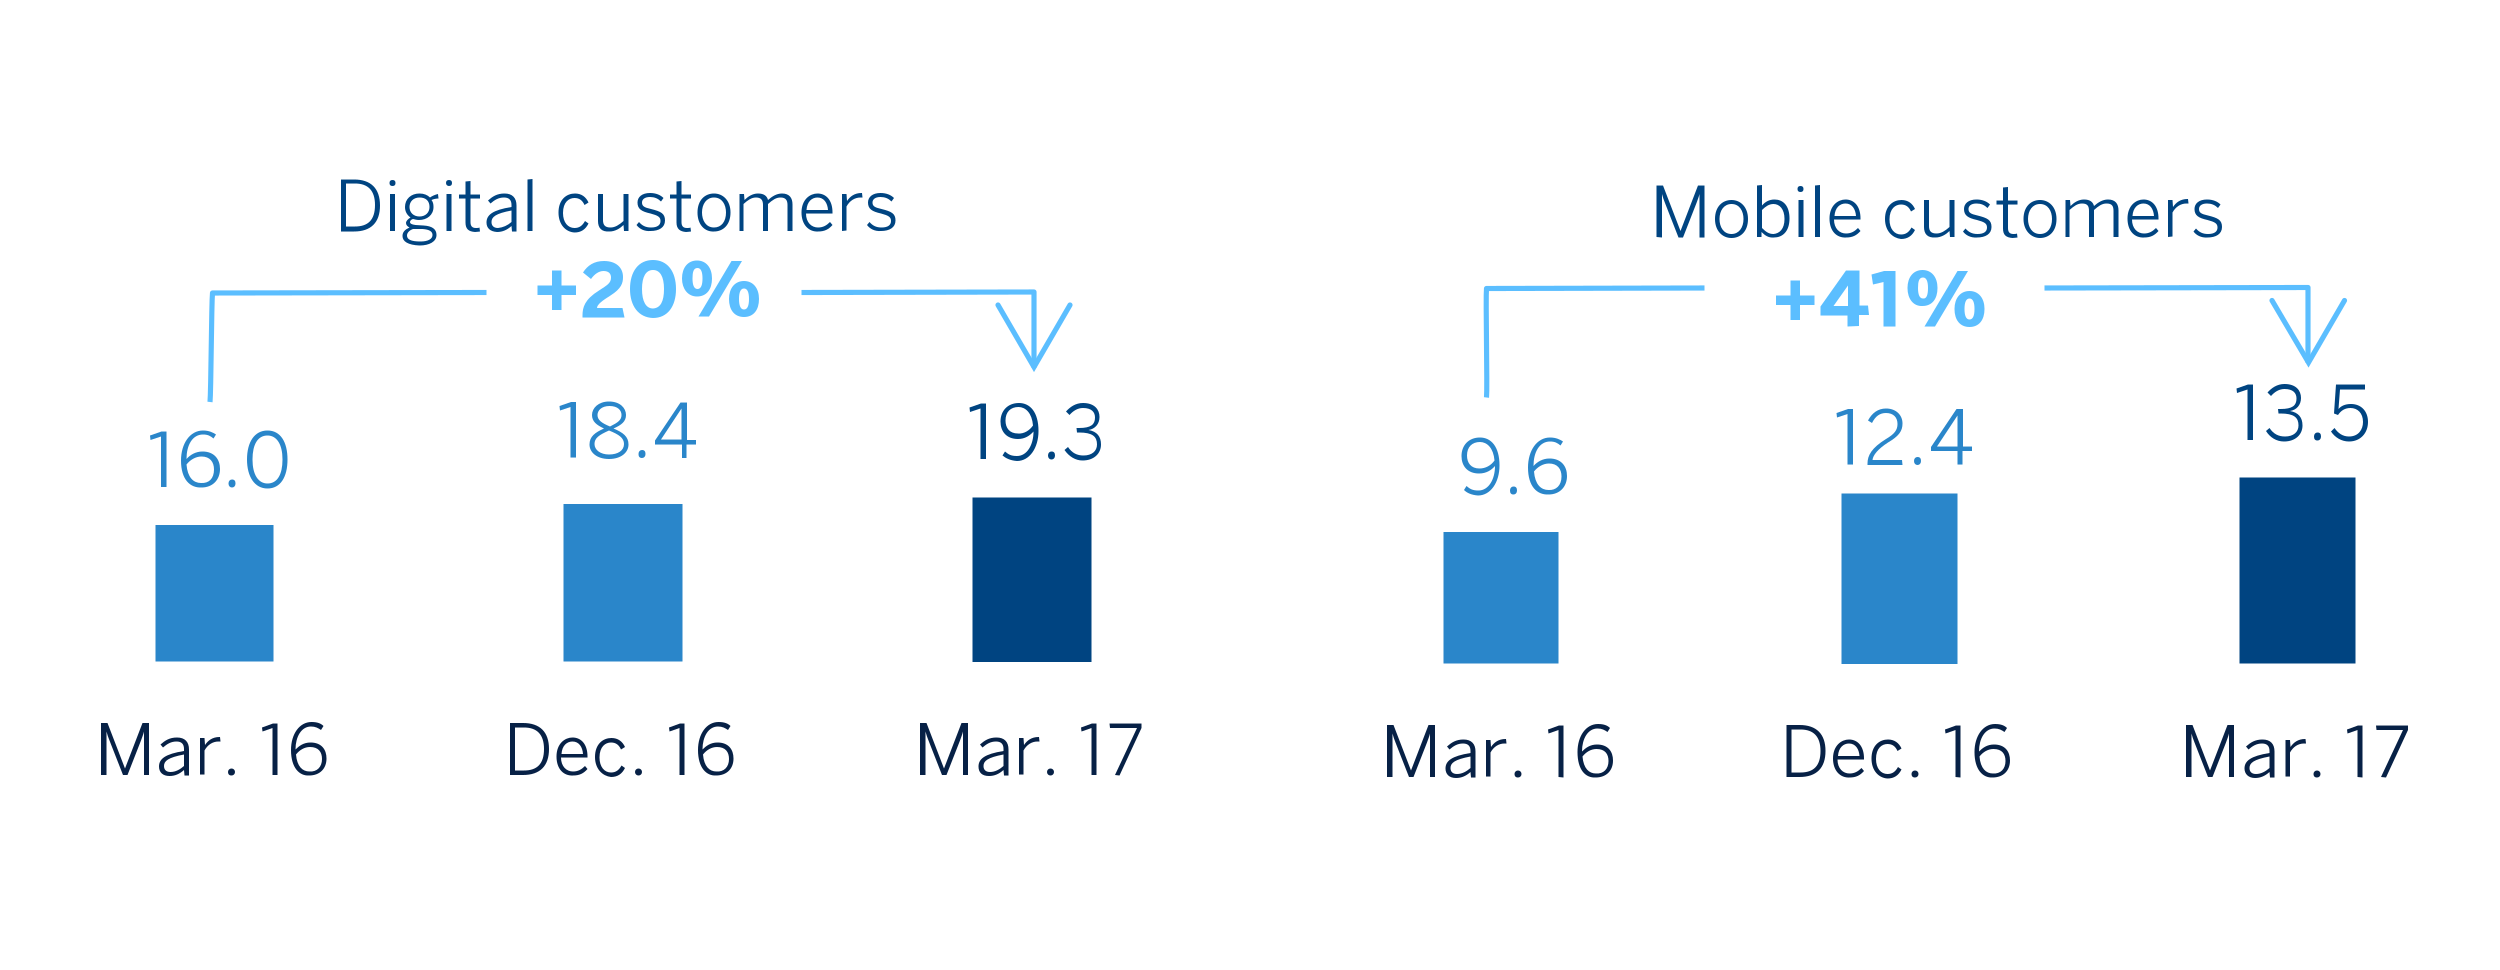 <?xml version="1.0" encoding="utf-8"?>
<!-- Generator: Adobe Illustrator 21.0.0, SVG Export Plug-In . SVG Version: 6.00 Build 0)  -->
<svg version="1.1" id="Capa_1" xmlns="http://www.w3.org/2000/svg" xmlns:xlink="http://www.w3.org/1999/xlink" x="0px" y="0px"
	 viewBox="0 0 500 194" style="enable-background:new 0 0 500 194;" xml:space="preserve">
<style type="text/css">
	.st0{fill:#004481;}
	.st1{fill:#2A86CA;}
	.st2{fill:#072146;}
	.st3{fill:none;stroke:#5BBEFF;stroke-width:1.031;stroke-linejoin:round;stroke-miterlimit:10;}
	.st4{fill:none;stroke:#5BBEFF;stroke-width:1.031;stroke-linecap:round;stroke-miterlimit:10;}
	.st5{fill:#5BBEFF;}
</style>
<rect x="194.5" y="99.5" class="st0" width="23.8" height="32.9"/>
<path class="st1" d="M31.1,132.3h23.6V105H31.1V132.3z M112.7,132.3h23.8v-31.5h-23.8V132.3z"/>
<g>
	<path class="st1" d="M32.2,97.4V87.3L30.1,88L30,87.1l2.3-0.8h1v11.1C33.3,97.4,32.2,97.4,32.2,97.4z"/>
	<path class="st1" d="M36.2,92.1c0-3.4,1.8-6,4.4-6c1.2,0,2,0.4,2.6,0.8l-0.5,0.8c-0.6-0.5-1.1-0.8-2.1-0.8c-2.1,0-3.3,2.1-3.3,4.9
		c0.7-0.8,1.8-1.5,3.2-1.5c2.3,0,3.5,1.5,3.5,3.5c0,2.1-1.4,3.7-3.7,3.7C38,97.6,36.2,95.9,36.2,92.1z M42.8,93.9
		c0-1.5-0.8-2.6-2.5-2.6c-1.2,0-2.3,0.7-3,1.6c0.2,2.6,1.4,3.7,2.9,3.7C41.8,96.7,42.8,95.7,42.8,93.9z"/>
	<path class="st1" d="M45.7,96.7c0-0.5,0.3-0.8,0.7-0.8c0.5,0,0.7,0.3,0.7,0.8s-0.3,0.8-0.7,0.8S45.7,97.2,45.7,96.7z"/>
	<path class="st1" d="M49.4,91.9c0-3.5,1.5-5.8,4.1-5.8s4,2.3,4,5.8s-1.4,5.8-4,5.8S49.4,95.3,49.4,91.9z M56.5,91.9
		c0-3.1-1.2-4.8-3-4.8c-1.9,0-3,1.7-3,4.8s1.2,4.8,3,4.8C55.4,96.7,56.5,95,56.5,91.9z"/>
</g>
<g>
	<path class="st1" d="M114.1,91.6V81.4l-2.1,0.7l-0.1-0.9l2.3-0.8h1v11.1h-1.1V91.6z"/>
	<path class="st1" d="M117.9,88.9c0-1.6,1.1-2.4,2.9-3.2c-1.5-0.7-2.4-1.4-2.4-2.7c0-1.4,1.3-2.7,3.4-2.7c2.2,0,3.4,1.3,3.4,2.7
		c0,1.3-0.9,2-2.5,2.7c1.9,0.8,3,1.6,3,3.2s-1.5,2.9-3.9,2.9S117.9,90.5,117.9,88.9z M124.8,88.8c0-1.2-1-1.9-3-2.7
		c-2,0.9-2.9,1.5-2.9,2.7s1.2,2.1,2.9,2.1C123.6,90.9,124.8,90.1,124.8,88.8z M124.3,83c0-0.9-0.7-1.8-2.4-1.8
		c-1.6,0-2.4,0.9-2.4,1.8c0,1,0.8,1.6,2.5,2.3C123.6,84.5,124.3,84,124.3,83z"/>
	<path class="st1" d="M127.7,90.8c0-0.5,0.3-0.8,0.7-0.8c0.5,0,0.7,0.3,0.7,0.8s-0.3,0.8-0.7,0.8C127.9,91.6,127.7,91.3,127.7,90.8z
		"/>
	<path class="st1" d="M136.4,91.6v-2.7H131v-0.8l5.1-7.6h1.3V88h1.8v0.9h-1.9v2.7H136.4z M132.2,87.9h4.1v-6.2l0,0L132.2,87.9z"/>
</g>
<g>
	<path class="st0" d="M196.1,91.9V81.7l-2.1,0.7l-0.1-0.9l2.3-0.8h1v11.1h-1.1V91.9z"/>
	<path class="st0" d="M200.5,91.1l0.5-0.8c0.7,0.6,1.2,0.9,2.4,0.9c2,0,3.3-2.2,3.3-4.9c-0.7,0.8-1.7,1.5-3.1,1.5
		c-2.3,0-3.5-1.5-3.5-3.5c0-2.1,1.4-3.7,3.7-3.7c2.2,0,3.9,1.8,3.9,5.6c0,3.4-1.8,6-4.3,6C202,92.1,201.1,91.6,200.5,91.1z
		 M206.6,85.1c-0.2-2.5-1.5-3.7-2.9-3.7c-1.6,0-2.6,1-2.6,2.7c0,1.5,0.8,2.6,2.5,2.6C204.8,86.8,205.9,86.1,206.6,85.1z"/>
	<path class="st0" d="M209.6,91.1c0-0.5,0.3-0.8,0.7-0.8c0.5,0,0.7,0.3,0.7,0.8s-0.3,0.8-0.7,0.8C209.9,91.9,209.6,91.6,209.6,91.1z
		"/>
	<path class="st0" d="M212.9,90l0.7-0.6c0.8,1.2,1.8,1.7,3.1,1.7c1.7,0,2.7-0.9,2.7-2.2c0-1.6-0.9-2.4-3.6-2.4h-0.4l-0.1-0.9h0.5
		c2.4,0,3.2-0.7,3.2-2.1c0-1.1-0.7-1.9-2.4-1.9c-1.1,0-2,0.6-2.7,1.4l-0.7-0.7c0.8-0.9,1.9-1.7,3.4-1.7c2.3,0,3.3,1.3,3.3,2.8
		c0,1.4-0.9,2.4-2.2,2.6c1.7,0.3,2.5,1.3,2.5,2.9c0,1.8-1.4,3.2-3.7,3.2C215.1,92.1,213.8,91.3,212.9,90z"/>
</g>
<g>
	<path class="st2" d="M20.2,155v-10.4h1.3l3.5,9.1l0,0l3.5-9.1h1.3V155h-1v-8.7l0,0c-0.1,0.5-0.4,1.2-0.6,1.8l-2.7,6.9h-0.9
		l-2.7-6.9c-0.3-0.7-0.4-1.1-0.6-1.8l0,0v8.7H20.2z"/>
	<path class="st2" d="M31.8,153.3c0-1.5,1.2-2.5,5-3.1v-0.4c0-1-0.5-1.5-1.5-1.5c-1.1,0-1.9,0.5-2.7,1.2l-0.5-0.6
		c0.9-0.8,1.8-1.4,3.3-1.4c1.6,0,2.4,0.9,2.4,2.4v5.2h-0.9l-0.1-1.1c-0.9,0.8-1.8,1.2-2.9,1.2C32.6,155.2,31.8,154.5,31.8,153.3z
		 M36.8,153.2v-2.3c-3.2,0.6-4,1.3-4,2.3c0,0.8,0.5,1.2,1.3,1.2C35.1,154.4,36,153.9,36.8,153.2z"/>
	<path class="st2" d="M40,155v-7.4h0.9L41,149l0,0c0.6-0.9,1.5-1.6,2.9-1.6H44l0.1,0.9c0,0-0.3,0-0.4,0c-1.2,0-2.2,0.7-2.8,1.8v4.8
		H40V155z"/>
	<path class="st2" d="M45.6,154.4c0-0.4,0.3-0.7,0.7-0.7s0.7,0.3,0.7,0.7s-0.3,0.7-0.7,0.7C45.8,155.1,45.6,154.8,45.6,154.4z"/>
	<path class="st2" d="M54.5,155v-9.4l-2,0.7l-0.1-0.8l2.2-0.8h0.9V155H54.5z"/>
	<path class="st2" d="M58.2,150c0-3.2,1.7-5.6,4.1-5.6c1.2,0,1.9,0.3,2.4,0.8l-0.5,0.8c-0.6-0.4-1.1-0.7-2-0.7c-1.9,0-3.1,2-3.1,4.6
		c0.7-0.7,1.6-1.4,3-1.4c2.2,0,3.2,1.4,3.2,3.2c0,2-1.3,3.4-3.5,3.4C59.9,155.2,58.2,153.6,58.2,150z M64.4,151.8
		c0-1.4-0.7-2.4-2.4-2.4c-1.1,0-2.1,0.6-2.8,1.5c0.2,2.4,1.3,3.4,2.7,3.4C63.4,154.4,64.4,153.4,64.4,151.8z"/>
</g>
<g>
	<path class="st2" d="M102,155v-10.4h2.6c3.4,0,5.2,1.8,5.2,5.2s-1.8,5.2-5.2,5.2H102z M103,154.1h1.8c2.6,0,4-1.3,4-4.3
		c0-2.9-1.4-4.3-4-4.3H103V154.1z"/>
	<path class="st2" d="M111.3,151.3c0-2.6,1.7-3.8,3.2-3.8c1.7,0,3,1.3,3,3.8v0.2h-5.3c0,1.8,1.1,2.8,2.4,2.8c1,0,1.7-0.4,2.4-1.1
		l0.5,0.6c-0.8,0.9-1.6,1.3-2.9,1.3C112.8,155.2,111.3,153.9,111.3,151.3z M116.6,150.8c-0.1-1.4-0.8-2.5-2.1-2.5
		c-1.1,0-2.1,0.8-2.2,2.5H116.6z"/>
	<path class="st2" d="M119,151.4c0-2.6,1.6-3.8,3.3-3.8c1.3,0,2.2,0.7,2.7,1.8l-0.8,0.5c-0.4-0.9-1-1.4-2-1.4c-1.1,0-2.3,0.8-2.3,3
		c0,1.9,1,3,2.3,3c1,0,1.6-0.5,2.1-1.4l0.7,0.5c-0.6,1.2-1.5,1.8-2.8,1.8C120.5,155.2,119,153.8,119,151.4z"/>
	<path class="st2" d="M127,154.4c0-0.4,0.3-0.7,0.7-0.7s0.7,0.3,0.7,0.7s-0.3,0.7-0.7,0.7C127.3,155.1,127,154.8,127,154.4z"/>
	<path class="st2" d="M135.9,155v-9.4l-2,0.7l-0.1-0.8l2.2-0.8h0.9V155H135.9z"/>
	<path class="st2" d="M139.6,150c0-3.2,1.7-5.6,4.1-5.6c1.2,0,1.9,0.3,2.4,0.8l-0.5,0.8c-0.6-0.4-1.1-0.7-2-0.7
		c-1.9,0-3.1,2-3.1,4.6c0.7-0.7,1.6-1.4,3-1.4c2.2,0,3.2,1.4,3.2,3.2c0,2-1.3,3.4-3.5,3.4C141.3,155.2,139.6,153.6,139.6,150z
		 M145.8,151.8c0-1.4-0.7-2.4-2.4-2.4c-1.1,0-2.1,0.6-2.8,1.5c0.2,2.4,1.3,3.4,2.7,3.4C144.8,154.4,145.8,153.4,145.8,151.8z"/>
</g>
<g>
	<path class="st2" d="M184,155v-10.4h1.3l3.5,9.1l0,0l3.5-9.1h1.3V155h-1v-8.7l0,0c-0.1,0.5-0.4,1.2-0.6,1.8l-2.7,6.9h-0.9l-2.7-6.9
		c-0.3-0.7-0.4-1.1-0.6-1.8l0,0v8.7H184z"/>
	<path class="st2" d="M195.7,153.3c0-1.5,1.2-2.5,5-3.1v-0.4c0-1-0.5-1.5-1.5-1.5c-1.1,0-1.9,0.5-2.7,1.2l-0.5-0.6
		c0.9-0.8,1.8-1.4,3.3-1.4c1.6,0,2.4,0.9,2.4,2.4v5.2h-0.9l-0.1-1.1c-0.9,0.8-1.8,1.2-2.9,1.2C196.4,155.2,195.7,154.5,195.7,153.3z
		 M200.7,153.2v-2.3c-3.2,0.6-4,1.3-4,2.3c0,0.8,0.5,1.2,1.3,1.2C199,154.4,199.9,153.9,200.7,153.2z"/>
	<path class="st2" d="M203.8,155v-7.4h0.9l0.1,1.4l0,0c0.6-0.9,1.5-1.6,2.9-1.6h0.1l0.1,0.9c0,0-0.3,0-0.4,0c-1.2,0-2.2,0.7-2.8,1.8
		v4.8h-0.9V155z"/>
	<path class="st2" d="M209.4,154.4c0-0.4,0.3-0.7,0.7-0.7s0.7,0.3,0.7,0.7s-0.3,0.7-0.7,0.7C209.7,155.1,209.4,154.8,209.4,154.4z"
		/>
	<path class="st2" d="M218.3,155v-9.4l-2,0.7l-0.1-0.8l2.2-0.8h0.9V155H218.3z"/>
	<path class="st2" d="M223,155l4.4-9.4H222l-0.1-0.9h6.4v0.9l-4.4,9.5L223,155z"/>
</g>
<g>
	<path class="st0" d="M68.2,46.2V35.9h2.6c3.4,0,5.2,1.8,5.2,5.2s-1.8,5.2-5.2,5.2h-2.6V46.2z M69.2,45.3H71c2.6,0,4-1.3,4-4.3
		c0-2.9-1.4-4.3-4-4.3h-1.8V45.3z"/>
	<path class="st0" d="M77.9,36.6c0-0.4,0.2-0.6,0.6-0.6s0.6,0.2,0.6,0.6c0,0.4-0.2,0.6-0.6,0.6C78.1,37.2,77.9,37,77.9,36.6z
		 M78,46.2v-7.4h1v7.4H78z"/>
	<path class="st0" d="M80.5,47.2c0-0.8,0.5-1.3,1.4-1.7c-0.4-0.2-0.7-0.5-0.7-0.9s0.4-0.8,0.9-1.1C81.4,43,81,42.3,81,41.4
		c0-1.6,1.2-2.7,2.9-2.7c0.9,0,1.6,0.3,2.1,0.8c0.4-0.3,1.1-0.6,1.6-0.7l0.1,0.9c-0.4,0-1,0.1-1.4,0.3c0.3,0.4,0.4,0.8,0.4,1.4
		c0,1.6-1.3,2.6-2.9,2.6c-0.4,0-0.8-0.1-1.2-0.2c-0.4,0.1-0.6,0.4-0.6,0.6c0,0.3,0.3,0.5,1.1,0.6l1.6,0.1c1.7,0.1,2.6,0.7,2.6,1.9
		c0,1.3-1.4,2.1-3.4,2.1C81.6,49,80.5,48.3,80.5,47.2z M86.5,47c0-0.7-0.6-1.1-2-1.2H83c-0.1,0-0.3,0-0.4,0
		c-0.8,0.3-1.2,0.8-1.2,1.3c0,0.8,0.8,1.2,2.7,1.2C85.6,48.3,86.5,47.8,86.5,47z M85.9,41.4c0-1.2-0.7-1.9-2-1.9c-1.2,0-2,0.8-2,1.9
		c0,1.1,0.8,1.9,2,1.9S85.9,42.5,85.9,41.4z"/>
	<path class="st0" d="M89.2,36.6c0-0.4,0.2-0.6,0.6-0.6s0.6,0.2,0.6,0.6c0,0.4-0.2,0.6-0.6,0.6C89.5,37.2,89.2,37,89.2,36.6z
		 M89.3,46.2v-7.4h1v7.4H89.3z"/>
	<path class="st0" d="M93.1,44.5v-4.8h-1.3v-0.8h1.3v-2.6l1-0.1v2.7H96v0.8h-1.9v4.7c0,0.8,0.3,1.2,1.1,1.2c0.3,0,0.5,0,0.7-0.1
		l0.1,0.8c-0.2,0-0.6,0.1-1,0.1C93.7,46.3,93.1,45.8,93.1,44.5z"/>
	<path class="st0" d="M97.3,44.5c0-1.5,1.2-2.5,5-3.1V41c0-1-0.5-1.5-1.5-1.5c-1.1,0-1.9,0.5-2.7,1.2l-0.5-0.6
		c0.9-0.8,1.8-1.4,3.3-1.4c1.6,0,2.4,0.9,2.4,2.4v5.2h-0.9l-0.1-1.1c-0.9,0.8-1.8,1.2-2.9,1.2C98,46.3,97.3,45.6,97.3,44.5z
		 M102.3,44.4v-2.3c-3.2,0.6-4,1.3-4,2.3c0,0.8,0.5,1.2,1.3,1.2C100.6,45.5,101.5,45.1,102.3,44.4z"/>
	<path class="st0" d="M105.5,46.2V35.9l1-0.1v10.4C106.5,46.2,105.5,46.2,105.5,46.2z"/>
	<path class="st0" d="M111.7,42.5c0-2.6,1.6-3.8,3.3-3.8c1.3,0,2.2,0.7,2.7,1.8l-0.8,0.5c-0.4-0.9-1-1.4-2-1.4c-1.1,0-2.3,0.8-2.3,3
		c0,1.9,1,3,2.3,3c1,0,1.6-0.5,2.1-1.4l0.7,0.5c-0.6,1.2-1.5,1.8-2.8,1.8C113.2,46.4,111.7,45,111.7,42.5z"/>
	<path class="st0" d="M119.6,44.2v-5.4h1V44c0,1,0.4,1.5,1.5,1.5c0.9,0,1.7-0.5,2.6-1.3v-5.4h1v7.4h-0.9l-0.1-1.2
		c-0.7,0.7-1.7,1.3-2.8,1.3C120.3,46.4,119.6,45.6,119.6,44.2z"/>
	<path class="st0" d="M127.3,45l0.5-0.6c0.6,0.7,1.3,1.1,2.4,1.1c1.3,0,1.9-0.5,1.9-1.3s-0.5-1.1-2-1.5c-1.8-0.4-2.6-0.9-2.6-2.2
		c0-1.1,0.9-1.9,2.5-1.9c1.2,0,2.1,0.4,2.7,1l-0.5,0.7c-0.6-0.6-1.3-0.9-2.2-0.9c-1.1,0-1.6,0.5-1.6,1.1c0,0.7,0.4,1,1.8,1.3
		c2,0.5,2.8,0.9,2.8,2.3c0,1.4-1.2,2.1-2.9,2.1C128.9,46.3,127.9,45.8,127.3,45z"/>
	<path class="st0" d="M135.3,44.5v-4.8H134v-0.8h1.3v-2.6l1-0.1v2.7h1.9v0.8h-1.9v4.7c0,0.8,0.3,1.2,1.1,1.2c0.3,0,0.5,0,0.7-0.1
		l0.1,0.8c-0.2,0-0.6,0.1-1,0.1C136,46.3,135.3,45.8,135.3,44.5z"/>
	<path class="st0" d="M139.5,42.5c0-2.5,1.5-3.8,3.3-3.8s3.3,1.4,3.3,3.8c0,2.5-1.5,3.8-3.3,3.8C141,46.4,139.5,45,139.5,42.5z
		 M145.2,42.5c0-1.6-0.8-3-2.4-3c-1.5,0-2.4,1.3-2.4,3c0,1.6,0.8,3,2.4,3C144.3,45.5,145.2,44.3,145.2,42.5z"/>
	<path class="st0" d="M147.9,46.2v-7.4h0.9l0.1,1.2c0.7-0.7,1.6-1.3,2.7-1.3c1.2,0,1.8,0.5,2,1.3c0.8-0.7,1.7-1.3,2.8-1.3
		c1.5,0,2.1,0.9,2.1,2.2v5.3h-1V41c0-1-0.4-1.5-1.4-1.5c-0.9,0-1.6,0.5-2.5,1.3v5.4h-1V41c0-1-0.4-1.5-1.4-1.5
		c-0.9,0-1.6,0.5-2.5,1.3v5.4H147.9z"/>
	<path class="st0" d="M160.3,42.5c0-2.6,1.7-3.8,3.2-3.8c1.7,0,3,1.3,3,3.8v0.2h-5.3c0,1.8,1.1,2.8,2.4,2.8c1,0,1.7-0.4,2.4-1.1
		l0.5,0.6c-0.8,0.9-1.6,1.3-2.9,1.3C161.8,46.4,160.3,45,160.3,42.5z M165.6,42c-0.1-1.4-0.8-2.5-2.1-2.5c-1.1,0-2.1,0.8-2.2,2.5
		H165.6z"/>
	<path class="st0" d="M168.4,46.2v-7.4h0.9l0.1,1.4l0,0c0.6-0.9,1.5-1.6,2.9-1.6h0.1l0.1,0.9c0,0-0.3,0-0.4,0
		c-1.2,0-2.2,0.7-2.8,1.8v4.8L168.4,46.2L168.4,46.2z"/>
	<path class="st0" d="M173.4,45l0.5-0.6c0.6,0.7,1.3,1.1,2.4,1.1c1.3,0,1.9-0.5,1.9-1.3s-0.5-1.1-2-1.5c-1.8-0.4-2.6-0.9-2.6-2.2
		c0-1.1,0.9-1.9,2.5-1.9c1.2,0,2.1,0.4,2.7,1l-0.5,0.7c-0.6-0.6-1.3-0.9-2.2-0.9c-1.1,0-1.6,0.5-1.6,1.1c0,0.7,0.4,1,1.8,1.3
		c2,0.5,2.8,0.9,2.8,2.3c0,1.4-1.2,2.1-2.9,2.1C175,46.3,174,45.8,173.4,45z"/>
</g>
<path class="st3" d="M160.3,58.5l46.5-0.1v15.1"/>
<path class="st3" d="M42,80.4c0.2-1.7,0.3-20.2,0.5-21.8l54.8-0.1"/>
<polyline class="st4" points="214,61 206.8,73.4 199.6,61 "/>
<g>
	<path class="st5" d="M110.4,62v-3h-2.9v-1.9h2.9v-3h1.9v3h2.9V59h-2.9v3H110.4z"/>
	<path class="st5" d="M116.5,63.3v-0.2c0-1.6,0.4-3.2,3.3-5c1.7-1.1,2.4-1.5,2.4-2.6c0-0.8-0.5-1.3-1.5-1.3c-0.9,0-1.8,0.6-2.5,1.6
		l-1.6-1.3c0.9-1.4,2.2-2.3,4.2-2.3c2.4,0,3.8,1.3,3.8,3.2c0,1.2-0.3,2.3-2.5,3.7c-1.6,1-2.7,1.8-2.7,2.5h5.1l0.4,1.9h-8.4V63.3z"/>
	<path class="st5" d="M126,57.8c0-3.5,1.7-5.8,4.6-5.8c2.9,0,4.6,2.3,4.6,5.8s-1.7,5.8-4.6,5.8C127.7,63.5,126,61.2,126,57.8z
		 M132.8,57.8c0-2.5-0.8-3.8-2.2-3.8s-2.2,1.3-2.2,3.8s0.8,3.9,2.2,3.9C132.1,61.6,132.8,60.3,132.8,57.8z"/>
	<path class="st5" d="M136.4,55.7c0-2.2,1.2-3.6,3-3.6s3,1.4,3,3.6s-1.1,3.6-3,3.6C137.6,59.3,136.4,57.8,136.4,55.7z M140.5,55.7
		c0-1.3-0.3-2.1-1-2.1c-0.8,0-1,0.8-1,2.1s0.3,2.1,1,2.1S140.5,57,140.5,55.7z M139.7,63.3l6.6-11.1h2.1l-6.6,11.1
		C141.8,63.3,139.7,63.3,139.7,63.3z M145.8,59.8c0-2.2,1.2-3.6,3-3.6s3,1.4,3,3.6c0,2.2-1.1,3.6-3,3.6S145.8,62,145.8,59.8z
		 M149.8,59.8c0-1.3-0.3-2.1-1-2.1s-1,0.8-1,2.1s0.3,2.1,1,2.1C149.5,61.9,149.8,61.1,149.8,59.8z"/>
</g>
<rect x="447.9" y="95.5" class="st0" width="23.2" height="37.2"/>
<path class="st1" d="M368.3,98.7h23.2v34.1h-23.2V98.7z M288.7,106.4h23v26.3h-23V106.4z"/>
<g>
	<path class="st1" d="M292.8,98l0.5-0.8c0.7,0.6,1.2,0.9,2.4,0.9c2,0,3.3-2.2,3.3-4.9c-0.7,0.8-1.7,1.5-3.2,1.5
		c-2.3,0-3.5-1.5-3.5-3.5c0-2.1,1.4-3.7,3.7-3.7c2.2,0,3.9,1.8,3.9,5.6c0,3.4-1.8,6-4.3,6C294.3,99,293.4,98.6,292.8,98z
		 M298.9,92.1c-0.2-2.5-1.5-3.7-2.9-3.7c-1.6,0-2.6,1-2.6,2.7c0,1.5,0.8,2.6,2.5,2.6C297.1,93.7,298.2,93.1,298.9,92.1z"/>
	<path class="st1" d="M302,98.1c0-0.5,0.3-0.8,0.7-0.8c0.5,0,0.7,0.3,0.7,0.8s-0.3,0.8-0.7,0.8C302.2,98.9,302,98.6,302,98.1z"/>
	<path class="st1" d="M305.6,93.5c0-3.4,1.8-6,4.4-6c1.2,0,2,0.4,2.6,0.8l-0.5,0.8c-0.6-0.5-1.1-0.8-2.1-0.8c-2.1,0-3.3,2.1-3.3,4.9
		c0.7-0.8,1.8-1.5,3.2-1.5c2.3,0,3.5,1.5,3.5,3.5c0,2.1-1.4,3.7-3.7,3.7C307.4,99,305.6,97.3,305.6,93.5z M312.3,95.3
		c0-1.5-0.8-2.6-2.5-2.6c-1.2,0-2.3,0.7-3,1.6c0.2,2.6,1.4,3.7,2.9,3.7C311.2,98.1,312.3,97.1,312.3,95.3z"/>
</g>
<g>
	<path class="st1" d="M369.5,92.9V82.8l-2.1,0.7l-0.1-0.9l2.3-0.8h1v11.1C370.6,92.9,369.5,92.9,369.5,92.9z"/>
	<path class="st1" d="M373.5,92.9v-0.2c0-1.6,0.8-3.1,3.7-4.9c1.7-1,2.3-1.8,2.3-3c0-1.3-0.8-2.2-2.3-2.2c-1.2,0-2.1,0.6-2.8,2
		l-0.8-0.5c0.8-1.5,2-2.4,3.6-2.4c2,0,3.3,1.3,3.3,3c0,1.5-0.7,2.5-2.9,3.8c-2,1.3-3,2.5-3.1,3.5h5.9l0.1,1h-7V92.9z"/>
	<path class="st1" d="M382.8,92.2c0-0.5,0.3-0.8,0.7-0.8c0.5,0,0.7,0.3,0.7,0.8s-0.3,0.8-0.7,0.8C383.1,93,382.8,92.7,382.8,92.2z"
		/>
	<path class="st1" d="M391.5,92.9v-2.7h-5.3v-0.8l5.1-7.6h1.3v7.5h1.8v0.9h-1.9v2.7H391.5z M387.4,89.3h4.1v-6.2l0,0L387.4,89.3z"/>
</g>
<g>
	<path class="st0" d="M449.5,88.1V77.9l-2.1,0.7l-0.1-0.9l2.3-0.8h1V88h-1.1V88.1z"/>
	<path class="st0" d="M453.2,86.2l0.7-0.6c0.8,1.2,1.8,1.7,3.1,1.7c1.7,0,2.7-0.9,2.7-2.2c0-1.6-0.9-2.4-3.6-2.4h-0.4l-0.1-0.9h0.5
		c2.4,0,3.2-0.7,3.2-2.1c0-1.1-0.7-1.9-2.4-1.9c-1.1,0-2,0.6-2.7,1.4l-0.7-0.7c0.8-0.9,1.9-1.7,3.4-1.7c2.3,0,3.3,1.3,3.3,2.8
		c0,1.4-0.9,2.4-2.2,2.6c1.7,0.3,2.5,1.3,2.5,2.9c0,1.8-1.4,3.2-3.7,3.2C455.3,88.3,454,87.5,453.2,86.2z"/>
	<path class="st0" d="M462.8,87.3c0-0.5,0.3-0.8,0.7-0.8c0.5,0,0.7,0.3,0.7,0.8s-0.3,0.8-0.7,0.8C463,88.1,462.8,87.8,462.8,87.3z"
		/>
	<path class="st0" d="M466.2,86.3l0.7-0.7c0.7,1,1.6,1.7,2.9,1.7c1.9,0,2.8-1.4,2.8-2.9c0-1.8-1.1-2.8-2.5-2.8
		c-1.1,0-1.9,0.5-2.5,1.4l-0.8-0.3l0.4-5.8h5.8v1h-5l-0.3,3.9c0.5-0.6,1.3-1,2.5-1c2,0,3.4,1.4,3.4,3.6s-1.5,3.9-3.8,3.9
		C468.3,88.3,467,87.5,466.2,86.3z"/>
</g>
<g>
	<path class="st2" d="M277.4,155.4V145h1.3l3.5,9.1l0,0l3.5-9.1h1.3v10.4h-1v-8.7l0,0c-0.1,0.5-0.4,1.2-0.6,1.8l-2.7,6.9h-0.9
		l-2.7-6.9c-0.3-0.7-0.4-1.1-0.6-1.8l0,0v8.7H277.4z"/>
	<path class="st2" d="M289.1,153.7c0-1.5,1.2-2.5,5-3.1v-0.4c0-1-0.5-1.5-1.5-1.5c-1.1,0-1.9,0.5-2.7,1.2l-0.5-0.6
		c0.9-0.8,1.8-1.4,3.3-1.4c1.6,0,2.4,0.9,2.4,2.4v5.2h-0.9l-0.1-1.1c-0.9,0.8-1.8,1.2-2.9,1.2C289.8,155.6,289.1,154.8,289.1,153.7z
		 M294.1,153.6v-2.3c-3.2,0.6-4,1.3-4,2.3c0,0.8,0.5,1.2,1.3,1.2C292.4,154.8,293.3,154.3,294.1,153.6z"/>
	<path class="st2" d="M297.2,155.4V148h0.9l0.1,1.4l0,0c0.6-0.9,1.5-1.6,2.9-1.6h0.1l0.1,0.9c0,0-0.3,0-0.4,0
		c-1.2,0-2.2,0.7-2.8,1.8v4.8h-0.9V155.4z"/>
	<path class="st2" d="M302.9,154.8c0-0.4,0.3-0.7,0.7-0.7c0.4,0,0.7,0.3,0.7,0.7s-0.3,0.7-0.7,0.7
		C303.1,155.5,302.9,155.2,302.9,154.8z"/>
	<path class="st2" d="M311.7,155.4V146l-2,0.7l-0.1-0.8l2.2-0.8h0.9v10.4L311.7,155.4L311.7,155.4z"/>
	<path class="st2" d="M315.5,150.4c0-3.2,1.7-5.6,4.1-5.6c1.2,0,1.9,0.3,2.4,0.8l-0.5,0.8c-0.6-0.4-1.1-0.7-2-0.7
		c-1.9,0-3.1,2-3.1,4.6c0.7-0.7,1.6-1.4,3-1.4c2.2,0,3.2,1.4,3.2,3.2c0,2-1.3,3.4-3.5,3.4C317.1,155.6,315.5,154,315.5,150.4z
		 M321.7,152.2c0-1.4-0.7-2.4-2.4-2.4c-1.1,0-2.1,0.6-2.8,1.5c0.2,2.4,1.3,3.4,2.7,3.4C320.7,154.8,321.7,153.8,321.7,152.2z"/>
</g>
<g>
	<path class="st2" d="M357.3,155.4V145h2.6c3.4,0,5.2,1.8,5.2,5.2s-1.8,5.2-5.2,5.2H357.3z M358.3,154.5h1.8c2.6,0,4-1.3,4-4.3
		c0-2.9-1.4-4.3-4-4.3h-1.8V154.5z"/>
	<path class="st2" d="M366.6,151.7c0-2.6,1.7-3.8,3.2-3.8c1.7,0,3,1.3,3,3.8v0.2h-5.3c0,1.8,1.1,2.8,2.4,2.8c1,0,1.7-0.4,2.4-1.1
		l0.5,0.6c-0.8,0.9-1.6,1.3-2.9,1.3C368.1,155.6,366.6,154.2,366.6,151.7z M371.9,151.2c-0.1-1.4-0.8-2.5-2.1-2.5
		c-1.1,0-2.1,0.8-2.2,2.5H371.9z"/>
	<path class="st2" d="M374.3,151.7c0-2.6,1.6-3.8,3.3-3.8c1.3,0,2.2,0.7,2.7,1.8l-0.8,0.5c-0.4-0.9-1-1.4-2-1.4
		c-1.1,0-2.3,0.8-2.3,3c0,1.9,1,3,2.3,3c1,0,1.6-0.5,2.1-1.4l0.7,0.5c-0.6,1.2-1.5,1.8-2.8,1.8C375.8,155.6,374.3,154.2,374.3,151.7
		z"/>
	<path class="st2" d="M382.3,154.8c0-0.4,0.3-0.7,0.7-0.7c0.4,0,0.7,0.3,0.7,0.7s-0.3,0.7-0.7,0.7
		C382.5,155.5,382.3,155.2,382.3,154.8z"/>
	<path class="st2" d="M391.1,155.4V146l-2,0.7l-0.1-0.8l2.2-0.8h0.9v10.4L391.1,155.4L391.1,155.4z"/>
	<path class="st2" d="M394.9,150.4c0-3.2,1.7-5.6,4.1-5.6c1.2,0,1.9,0.3,2.4,0.8l-0.5,0.8c-0.6-0.4-1.1-0.7-2-0.7
		c-1.9,0-3.1,2-3.1,4.6c0.7-0.7,1.6-1.4,3-1.4c2.2,0,3.2,1.4,3.2,3.2c0,2-1.3,3.4-3.5,3.4C396.6,155.6,394.9,154,394.9,150.4z
		 M401.1,152.2c0-1.4-0.7-2.4-2.4-2.4c-1.1,0-2.1,0.6-2.8,1.5c0.2,2.4,1.3,3.4,2.7,3.4C400.1,154.8,401.1,153.8,401.1,152.2z"/>
</g>
<g>
	<path class="st2" d="M437.2,155.4V145h1.3l3.5,9.1l0,0l3.5-9.1h1.3v10.4h-1v-8.7l0,0c-0.1,0.5-0.4,1.2-0.6,1.8l-2.7,6.9h-0.9
		l-2.7-6.9c-0.3-0.7-0.4-1.1-0.6-1.8l0,0v8.7H437.2z"/>
	<path class="st2" d="M448.9,153.7c0-1.5,1.2-2.5,5-3.1v-0.4c0-1-0.5-1.5-1.5-1.5c-1.1,0-1.9,0.5-2.7,1.2l-0.5-0.6
		c0.9-0.8,1.8-1.4,3.3-1.4c1.6,0,2.4,0.9,2.4,2.4v5.2H454l-0.1-1.1c-0.9,0.8-1.8,1.2-2.9,1.2C449.7,155.6,448.9,154.8,448.9,153.7z
		 M453.9,153.6v-2.3c-3.2,0.6-4,1.3-4,2.3c0,0.8,0.5,1.2,1.3,1.2C452.2,154.8,453.1,154.3,453.9,153.6z"/>
	<path class="st2" d="M457.1,155.4V148h0.9l0.1,1.4l0,0c0.6-0.9,1.5-1.6,2.9-1.6h0.1l0.1,0.9c0,0-0.3,0-0.4,0
		c-1.2,0-2.2,0.7-2.8,1.8v4.8h-0.9V155.4z"/>
	<path class="st2" d="M462.7,154.8c0-0.4,0.3-0.7,0.7-0.7c0.4,0,0.7,0.3,0.7,0.7s-0.3,0.7-0.7,0.7
		C462.9,155.5,462.7,155.2,462.7,154.8z"/>
	<path class="st2" d="M471.5,155.4V146l-2,0.7l-0.1-0.8l2.2-0.8h0.9v10.4L471.5,155.4L471.5,155.4z"/>
	<path class="st2" d="M476.2,155.4l4.4-9.4h-5.3l-0.1-0.9h6.4v0.9l-4.4,9.5L476.2,155.4z"/>
</g>
<g>
	<path class="st0" d="M331.3,47.4V37.1h1.3l3.5,9.1l0,0l3.5-9.1h1.3v10.4h-1v-8.7l0,0c-0.1,0.5-0.4,1.2-0.6,1.8l-2.7,6.9h-0.9
		l-2.7-6.9c-0.3-0.7-0.4-1.1-0.6-1.8l0,0v8.7L331.3,47.4L331.3,47.4z"/>
	<path class="st0" d="M343,43.8c0-2.5,1.5-3.8,3.3-3.8s3.3,1.4,3.3,3.8c0,2.5-1.5,3.8-3.3,3.8S343,46.2,343,43.8z M348.7,43.8
		c0-1.6-0.8-3-2.4-3c-1.5,0-2.4,1.3-2.4,3c0,1.6,0.8,3,2.4,3C347.8,46.8,348.7,45.5,348.7,43.8z"/>
	<path class="st0" d="M352.3,46.4v1h-0.9V37.1l1-0.1v4.1c0.6-0.7,1.4-1.2,2.5-1.2c1.7,0,3,1.2,3,3.8s-1.4,3.8-3.1,3.8
		C353.7,47.6,353,47.1,352.3,46.4z M356.9,43.8c0-2-1-3-2.2-3c-0.9,0-1.6,0.5-2.3,1.2v3.6c0.8,0.8,1.4,1.2,2.3,1.2
		C355.9,46.7,356.9,45.8,356.9,43.8z"/>
	<path class="st0" d="M359.5,37.8c0-0.4,0.2-0.6,0.6-0.6s0.6,0.2,0.6,0.6c0,0.4-0.2,0.6-0.6,0.6S359.5,38.2,359.5,37.8z M359.7,47.4
		V40h1v7.4H359.7z"/>
	<path class="st0" d="M363,47.4V37.1l1-0.1v10.4H363z"/>
	<path class="st0" d="M365.9,43.7c0-2.6,1.7-3.8,3.2-3.8c1.7,0,3,1.3,3,3.8v0.2h-5.3c0,1.8,1.1,2.8,2.4,2.8c1,0,1.7-0.4,2.4-1.1
		l0.5,0.6c-0.8,0.9-1.6,1.3-2.9,1.3C367.4,47.6,365.9,46.3,365.9,43.7z M371.2,43.2c-0.1-1.4-0.8-2.5-2.1-2.5
		c-1.1,0-2.1,0.8-2.2,2.5H371.2z"/>
	<path class="st0" d="M377,43.8c0-2.6,1.6-3.8,3.3-3.8c1.3,0,2.2,0.7,2.7,1.8l-0.8,0.5c-0.4-0.9-1-1.4-2-1.4c-1.1,0-2.3,0.8-2.3,3
		c0,1.9,1,3,2.3,3c1,0,1.6-0.5,2.1-1.4L383,46c-0.6,1.2-1.5,1.8-2.8,1.8C378.5,47.6,377,46.2,377,43.8z"/>
	<path class="st0" d="M384.8,45.4V40h1v5.2c0,1,0.4,1.5,1.5,1.5c0.9,0,1.7-0.5,2.6-1.3V40h1v7.4H390l-0.1-1.2
		c-0.7,0.7-1.7,1.3-2.8,1.3C385.5,47.6,384.8,46.8,384.8,45.4z"/>
	<path class="st0" d="M392.6,46.3l0.5-0.6c0.6,0.7,1.3,1.1,2.4,1.1c1.3,0,1.9-0.5,1.9-1.3s-0.5-1.1-2-1.5c-1.8-0.4-2.6-0.9-2.6-2.2
		c0-1.1,0.9-1.9,2.5-1.9c1.2,0,2.1,0.4,2.7,1l-0.5,0.7c-0.6-0.6-1.3-0.9-2.2-0.9c-1.1,0-1.6,0.5-1.6,1.1c0,0.7,0.4,1,1.8,1.3
		c2,0.5,2.8,0.9,2.8,2.3c0,1.4-1.2,2.1-2.9,2.1C394.1,47.6,393.1,47,392.6,46.3z"/>
	<path class="st0" d="M400.6,45.7v-4.8h-1.3v-0.8h1.3v-2.6l1-0.1v2.7h1.9v0.8h-1.9v4.7c0,0.8,0.3,1.2,1.1,1.2c0.3,0,0.5,0,0.7-0.1
		l0.1,0.8c-0.2,0-0.6,0.1-1,0.1C401.2,47.5,400.6,47,400.6,45.7z"/>
	<path class="st0" d="M404.7,43.8c0-2.5,1.5-3.8,3.3-3.8s3.3,1.4,3.3,3.8c0,2.5-1.5,3.8-3.3,3.8C406.3,47.6,404.7,46.2,404.7,43.8z
		 M410.4,43.8c0-1.6-0.8-3-2.4-3c-1.5,0-2.4,1.3-2.4,3c0,1.6,0.8,3,2.4,3S410.4,45.5,410.4,43.8z"/>
	<path class="st0" d="M413.1,47.4V40h0.9l0.1,1.2c0.7-0.7,1.6-1.3,2.7-1.3c1.2,0,1.8,0.5,2,1.3c0.8-0.7,1.7-1.3,2.8-1.3
		c1.5,0,2.1,0.9,2.1,2.2v5.3h-1v-5.2c0-1-0.3-1.5-1.4-1.5c-0.9,0-1.6,0.5-2.5,1.3v5.4h-1v-5.2c0-1-0.3-1.5-1.4-1.5
		c-0.9,0-1.6,0.5-2.5,1.3v5.4H413.1z"/>
	<path class="st0" d="M425.5,43.7c0-2.6,1.7-3.8,3.2-3.8c1.7,0,3,1.3,3,3.8v0.2h-5.3c0,1.8,1.1,2.8,2.4,2.8c1,0,1.7-0.4,2.4-1.1
		l0.5,0.6c-0.8,0.9-1.6,1.3-2.9,1.3C427,47.6,425.5,46.3,425.5,43.7z M430.8,43.2c-0.1-1.4-0.8-2.5-2.1-2.5c-1.1,0-2.1,0.8-2.2,2.5
		H430.8z"/>
	<path class="st0" d="M433.6,47.4V40h0.9l0.1,1.4l0,0c0.6-0.9,1.5-1.6,2.9-1.6h0.1l0.1,0.9c0,0-0.3,0-0.4,0c-1.2,0-2.2,0.7-2.8,1.8
		v4.8L433.6,47.4L433.6,47.4z"/>
	<path class="st0" d="M438.7,46.3l0.5-0.6c0.6,0.7,1.3,1.1,2.4,1.1c1.3,0,1.9-0.5,1.9-1.3s-0.5-1.1-2-1.5c-1.8-0.4-2.6-0.9-2.6-2.2
		c0-1.1,0.9-1.9,2.5-1.9c1.2,0,2.1,0.4,2.7,1l-0.5,0.7c-0.6-0.6-1.3-0.9-2.2-0.9c-1.1,0-1.6,0.5-1.6,1.1c0,0.7,0.4,1,1.8,1.3
		c2,0.5,2.8,0.9,2.8,2.3c0,1.4-1.2,2.1-2.9,2.1C440.2,47.6,439.2,47,438.7,46.3z"/>
</g>
<path class="st3" d="M408.9,57.6l52.7-0.1v15"/>
<path class="st3" d="M297.3,79.5c0.2-1.7-0.2-20.1,0-21.8l43.6-0.1"/>
<polyline class="st4" points="468.9,60.1 461.7,72.5 454.4,60.1 "/>
<g>
	<path class="st5" d="M358.1,64v-3h-2.9v-1.9h2.9v-3h1.9v3h2.9V61H360v3H358.1z"/>
	<path class="st5" d="M369.5,65.3v-2.2h-5.4v-1.8l5.1-7.2h2.7v7h1.7l0.2,1.9h-2v2.2L369.5,65.3L369.5,65.3z M366.7,61.2h2.9v-4.1
		l0,0L366.7,61.2z"/>
	<path class="st5" d="M376.7,65.3v-8.9l-2.1,0.5l-0.3-2l2.5-0.7h2.3v11.1H376.7z"/>
	<path class="st5" d="M381.5,57.6c0-2.2,1.2-3.6,3-3.6s3,1.4,3,3.6s-1.1,3.6-3,3.6C382.7,61.3,381.5,59.8,381.5,57.6z M385.6,57.6
		c0-1.3-0.3-2.1-1-2.1c-0.8,0-1,0.8-1,2.1s0.3,2.1,1,2.1C385.3,59.8,385.6,59,385.6,57.6z M384.9,65.3l6.6-11.1h2.1L387,65.3H384.9z
		 M390.9,61.8c0-2.2,1.2-3.6,3-3.6s3,1.4,3,3.6c0,2.2-1.1,3.6-3,3.6S390.9,64,390.9,61.8z M394.9,61.8c0-1.3-0.3-2.1-1-2.1
		s-1,0.8-1,2.1s0.3,2.1,1,2.1C394.6,63.9,394.9,63.1,394.9,61.8z"/>
</g>
</svg>
